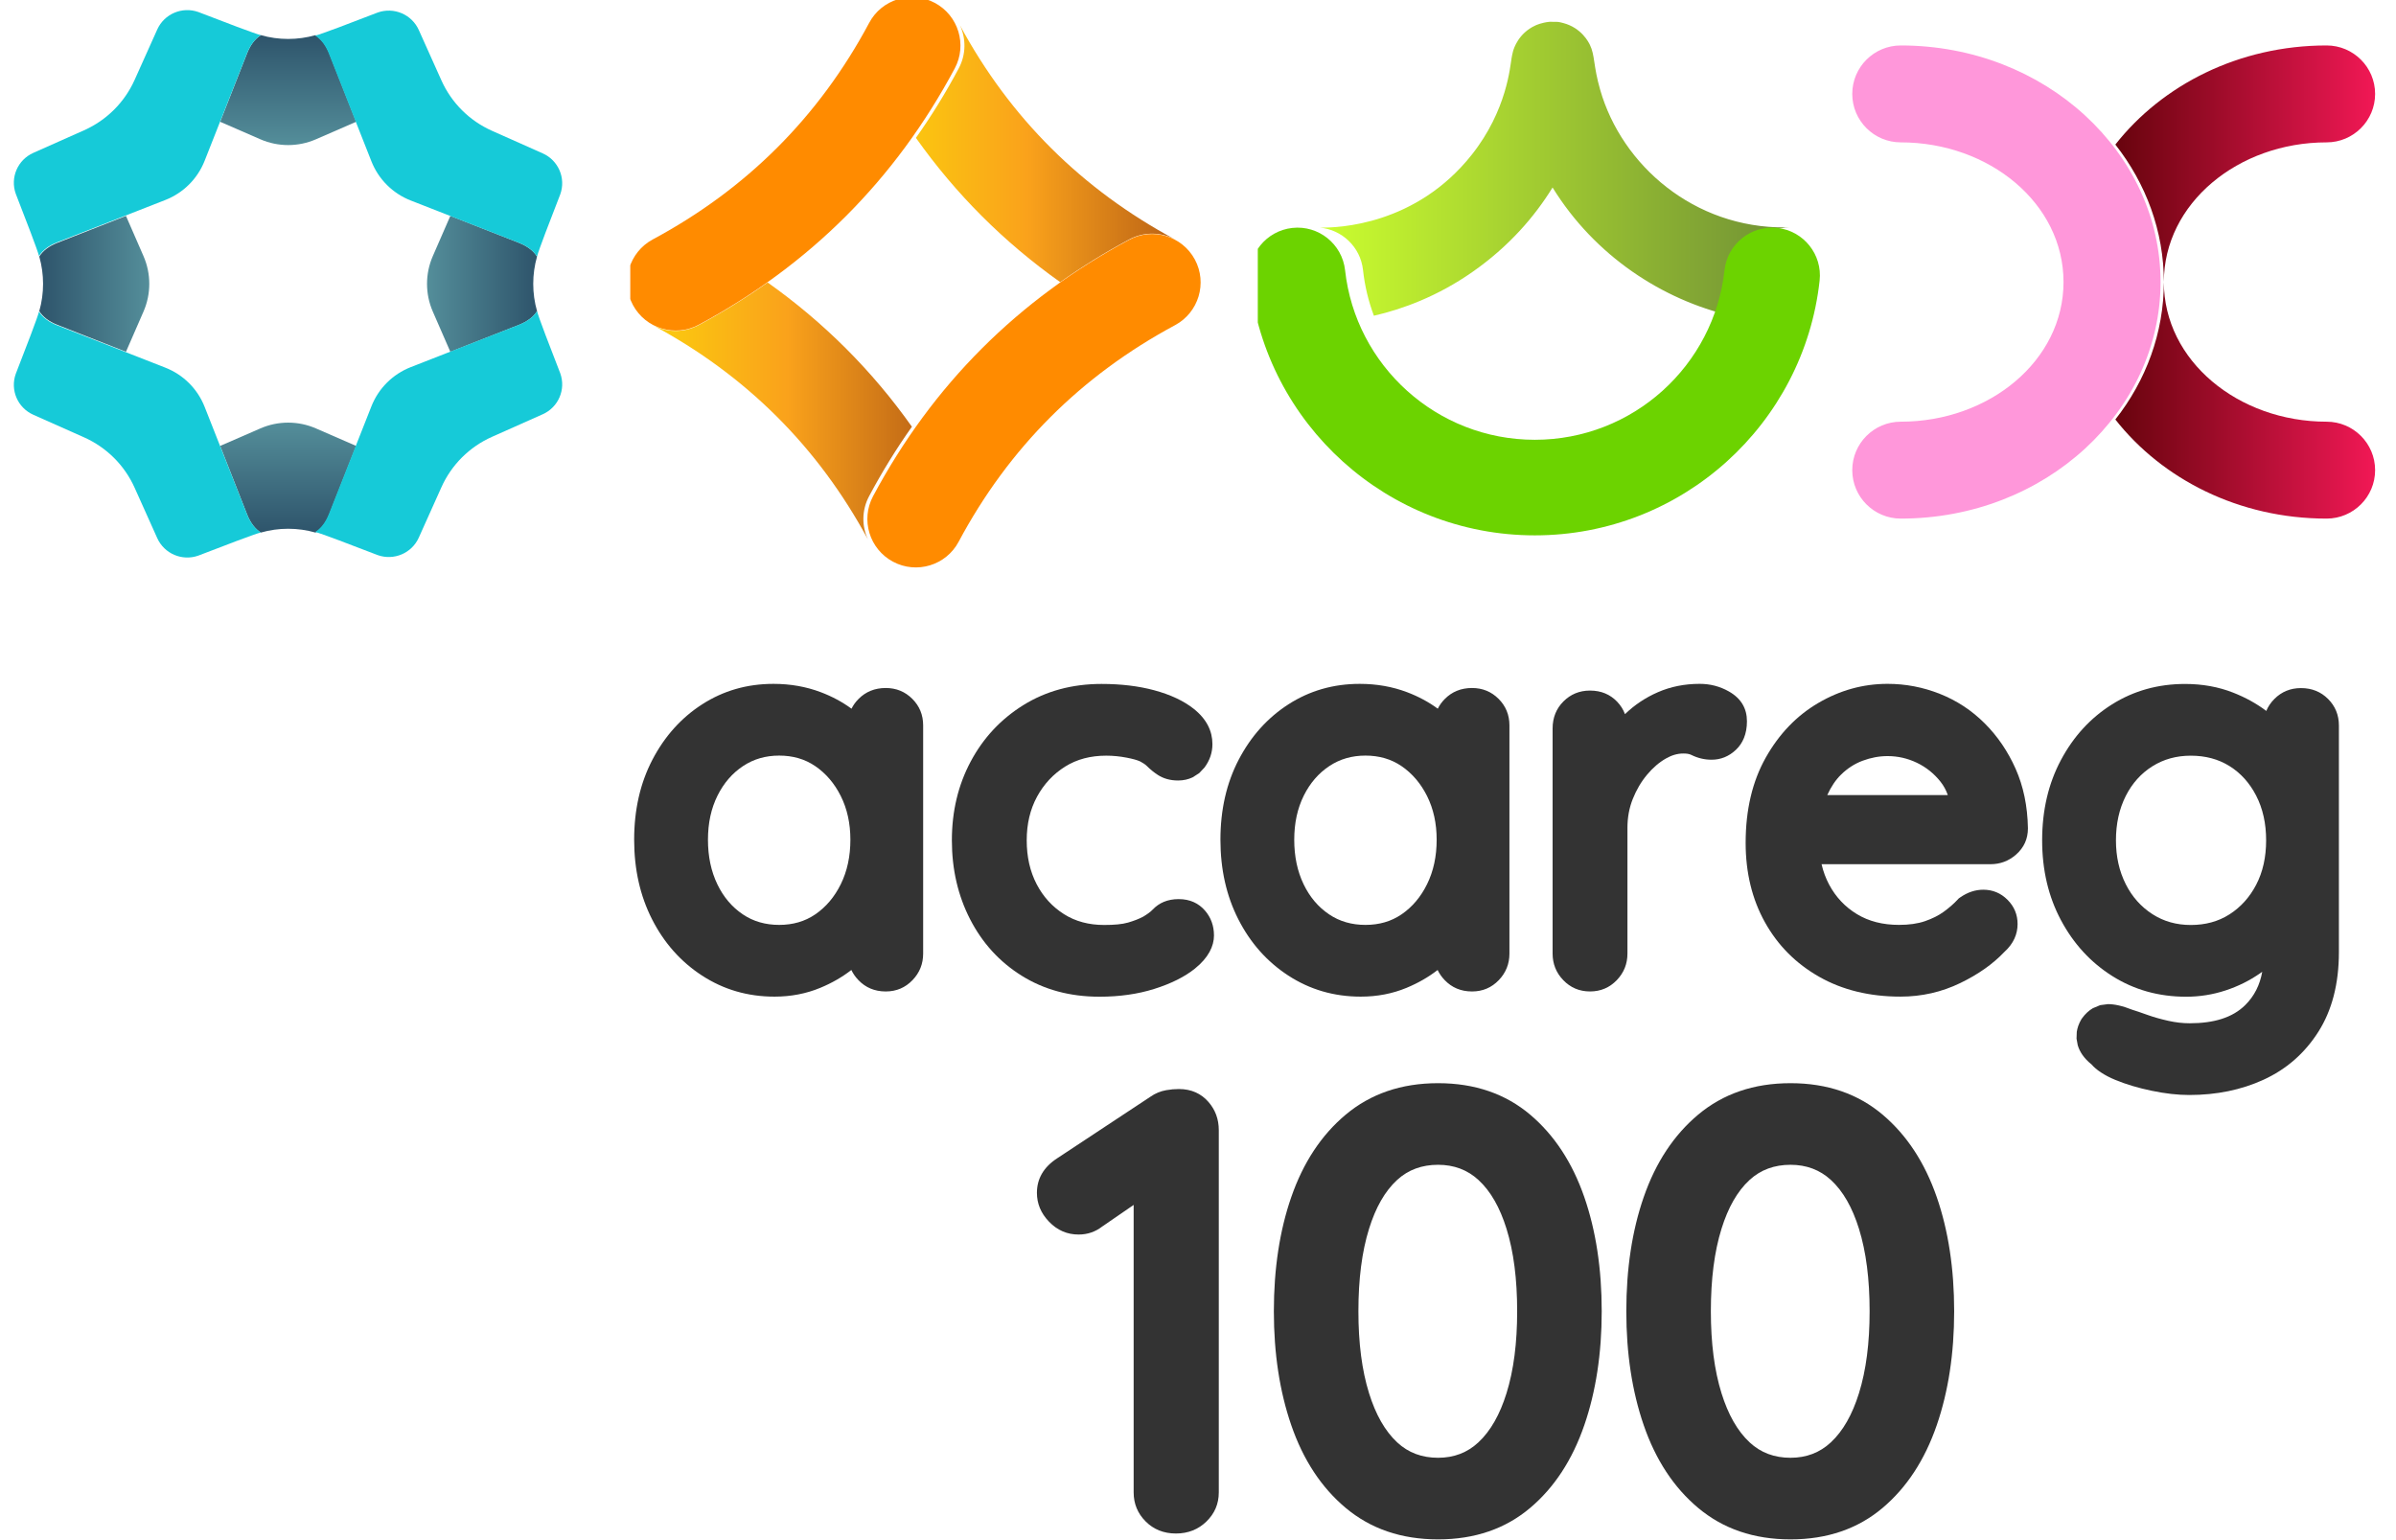 <?xml version="1.0" encoding="UTF-8" standalone="no"?>
<!DOCTYPE svg PUBLIC "-//W3C//DTD SVG 1.1//EN" "http://www.w3.org/Graphics/SVG/1.1/DTD/svg11.dtd">
<svg width="100%" height="100%" viewBox="0 0 420 270" version="1.1" xmlns="http://www.w3.org/2000/svg" xmlns:xlink="http://www.w3.org/1999/xlink" xml:space="preserve" xmlns:serif="http://www.serif.com/" style="fill-rule:evenodd;clip-rule:evenodd;stroke-linejoin:round;stroke-miterlimit:2;">
    <g transform="matrix(1,0,0,1,-110,-1000)">
        <g transform="matrix(1.02,0,0,1.02,-3.204,875.266)">
            <g transform="matrix(0.255,0,0,0.255,313.074,312.394)">
                <path d="M-49.659,81.158C-54.301,84.76 -59.609,86.57 -65.589,86.57C-73.24,86.57 -79.913,83.754 -85.532,77.908C-91.098,72.13 -93.684,65.598 -93.684,58.476C-93.684,49.231 -89.417,41.189 -79.767,35.01C-79.767,35.01 -17.156,-6.336 -17.191,-6.312C-13.985,-8.568 -10.435,-10.046 -6.545,-10.734C-3.624,-11.25 -0.784,-11.5 1.975,-11.5C10.405,-11.5 16.976,-8.45 21.891,-2.831C26.493,2.428 28.885,8.752 28.885,16.198L28.885,260.38C28.885,268.102 26.079,274.69 20.407,280.138C14.986,285.335 8.22,288.08 0,288.08C-8.362,288.08 -15.102,285.25 -20.381,279.971C-25.785,274.566 -28.49,268.045 -28.49,260.38L-28.49,66.607C-39.803,74.385 -49.646,81.151 -49.659,81.158" style="fill:rgb(51,51,51);"/>
            </g>
            <g transform="matrix(0.255,0,0,0.255,358.125,319.55)">
                <path d="M0,263.979C-24.833,263.979 -45.563,256.782 -62.313,242.717C-78.565,229.085 -90.867,210.522 -98.987,186.872C-106.744,164.303 -110.674,138.764 -110.674,110.238C-110.674,81.434 -106.738,55.82 -98.98,33.384C-90.861,9.885 -78.565,-8.602 -62.314,-22.244C-45.564,-36.3 -24.834,-43.504 0,-43.504C24.854,-43.504 45.534,-36.283 62.156,-22.21C78.248,-8.577 90.464,9.899 98.585,33.385C106.336,55.82 110.279,81.434 110.279,110.238C110.279,138.763 106.342,164.303 98.592,186.872C90.471,210.508 78.248,229.06 62.155,242.684C45.534,256.764 24.854,263.979 0,263.979ZM0,208.975C10.614,208.975 19.674,205.569 27.131,198.624C35.458,190.87 41.666,179.751 46.116,165.486C50.952,149.99 53.298,131.568 53.298,110.238C53.298,88.653 50.954,70.1 46.116,54.594C41.678,40.373 35.496,29.337 27.192,21.71C19.719,14.856 10.637,11.5 0,11.5C-10.879,11.5 -20.098,14.836 -27.587,21.71C-35.898,29.336 -42.074,40.372 -46.512,54.593C-51.349,70.1 -53.694,88.653 -53.694,110.238C-53.694,131.569 -51.347,149.99 -46.512,165.487C-42.062,179.749 -35.86,190.869 -27.524,198.626C-20.052,205.589 -10.855,208.975 0,208.975Z" style="fill:rgb(51,51,51);"/>
            </g>
            <g transform="matrix(0.255,0,0,0.255,418.696,319.55)">
                <path d="M0,263.979C-24.833,263.979 -45.563,256.782 -62.313,242.717C-78.565,229.085 -90.867,210.522 -98.987,186.872C-106.744,164.303 -110.674,138.764 -110.674,110.238C-110.674,81.434 -106.738,55.82 -98.98,33.384C-90.861,9.885 -78.565,-8.602 -62.314,-22.244C-45.564,-36.3 -24.834,-43.504 0,-43.504C24.854,-43.504 45.534,-36.283 62.156,-22.21C78.248,-8.577 90.464,9.899 98.585,33.385C106.336,55.82 110.279,81.434 110.279,110.238C110.279,138.763 106.342,164.303 98.592,186.872C90.471,210.508 78.248,229.06 62.155,242.684C45.534,256.764 24.854,263.979 0,263.979ZM0,208.975C10.614,208.975 19.674,205.569 27.131,198.624C35.458,190.87 41.666,179.751 46.116,165.486C50.952,149.99 53.298,131.568 53.298,110.238C53.298,88.653 50.954,70.1 46.116,54.594C41.678,40.373 35.496,29.337 27.192,21.71C19.719,14.856 10.637,11.5 0,11.5C-10.879,11.5 -20.098,14.836 -27.587,21.71C-35.898,29.336 -42.074,40.372 -46.512,54.593C-51.349,70.1 -53.694,88.653 -53.694,110.238C-53.694,131.569 -51.347,149.99 -46.512,165.487C-42.062,179.749 -35.86,190.869 -27.524,198.626C-20.052,205.589 -10.855,208.975 0,208.975Z" style="fill:rgb(51,51,51);"/>
            </g>
        </g>
        <g transform="matrix(1,0,0,1,21.907,884.025)">
            <g transform="matrix(0.255,0,0,0.255,224.676,245.505)">
                <path d="M49.723,-20.74C50.936,-23.2 52.576,-25.456 54.633,-27.512C59.483,-32.363 65.65,-34.97 73.254,-34.97C80.523,-34.97 86.59,-32.433 91.519,-27.512L91.526,-27.506C96.44,-22.585 98.978,-16.516 98.978,-9.245L98.978,147.573C98.978,154.724 96.52,160.797 91.69,165.843C86.724,171.023 80.588,173.653 73.254,173.653C65.583,173.653 59.352,170.953 54.46,165.841C52.418,163.712 50.802,161.399 49.615,158.899C43.347,163.762 36.223,167.868 28.221,171.179C18.568,175.173 8.101,177.21 -3.2,177.21C-21.651,177.21 -38.254,172.354 -53.038,162.721C-67.638,153.217 -79.119,140.32 -87.417,123.98C-95.545,107.993 -99.689,89.789 -99.689,69.342C-99.689,48.605 -95.458,30.314 -87.187,14.424C-78.75,-1.779 -67.327,-14.47 -52.995,-23.711C-38.466,-33.082 -22.113,-37.815 -3.911,-37.815C7.738,-37.815 18.576,-35.884 28.609,-32.09C36.424,-29.129 43.458,-25.339 49.723,-20.74ZM0,127.895C9.382,127.895 17.664,125.542 24.799,120.658C32.214,115.585 38.025,108.669 42.32,99.984C46.786,90.946 48.952,80.723 48.952,69.342C48.952,58.216 46.79,48.185 42.342,39.279C38.043,30.686 32.22,23.819 24.799,18.737C17.664,13.859 9.382,11.5 0,11.5C-9.24,11.5 -17.508,13.846 -24.765,18.656C-32.239,23.605 -38.075,30.384 -42.342,38.925C-46.803,47.844 -48.952,57.995 -48.952,69.342C-48.952,80.756 -46.837,91.01 -42.451,100.078C-38.283,108.708 -32.502,115.578 -25.032,120.621C-17.781,125.522 -9.422,127.895 0,127.895Z" style="fill:rgb(51,51,51);"/>
            </g>
            <g transform="matrix(0.255,0,0,0.255,327.446,245.505)">
                <path d="M49.723,-20.74C50.936,-23.2 52.576,-25.456 54.633,-27.512C59.483,-32.363 65.65,-34.97 73.254,-34.97C80.523,-34.97 86.59,-32.433 91.519,-27.512L91.526,-27.506C96.44,-22.585 98.978,-16.516 98.978,-9.245L98.978,147.573C98.978,154.724 96.52,160.797 91.69,165.843C86.724,171.023 80.588,173.653 73.254,173.653C65.583,173.653 59.352,170.953 54.46,165.841C52.418,163.712 50.802,161.399 49.615,158.899C43.347,163.762 36.223,167.868 28.221,171.179C18.568,175.173 8.101,177.21 -3.2,177.21C-21.651,177.21 -38.254,172.354 -53.038,162.721C-67.638,153.217 -79.119,140.32 -87.417,123.98C-95.545,107.993 -99.689,89.789 -99.689,69.342C-99.689,48.605 -95.458,30.314 -87.187,14.424C-78.75,-1.779 -67.327,-14.47 -52.995,-23.711C-38.466,-33.082 -22.113,-37.815 -3.911,-37.815C7.738,-37.815 18.576,-35.884 28.609,-32.09C36.424,-29.129 43.458,-25.339 49.723,-20.74ZM0,127.895C9.382,127.895 17.664,125.542 24.799,120.658C32.214,115.585 38.025,108.669 42.32,99.984C46.786,90.946 48.952,80.723 48.952,69.342C48.952,58.216 46.79,48.185 42.342,39.279C38.043,30.686 32.22,23.819 24.799,18.737C17.664,13.859 9.382,11.5 0,11.5C-9.24,11.5 -17.508,13.846 -24.765,18.656C-32.239,23.605 -38.075,30.384 -42.342,38.925C-46.803,47.844 -48.952,57.995 -48.952,69.342C-48.952,80.756 -46.837,91.01 -42.451,100.078C-38.283,108.708 -32.502,115.578 -25.032,120.621C-17.781,125.522 -9.422,127.895 0,127.895Z" style="fill:rgb(51,51,51);"/>
            </g>
            <g transform="matrix(0.255,0,0,0.255,281.186,287.774)">
                <path d="M0,-203.525C13.434,-203.525 25.449,-202.061 36.053,-199.22C47.544,-196.132 56.593,-191.784 63.323,-186.461C72.263,-179.38 76.219,-171.093 76.219,-162.154C76.219,-156.363 74.438,-150.97 70.719,-146.01L67.142,-142.222L62.669,-139.34C59.726,-137.928 56.39,-137.142 52.628,-137.142C47.002,-137.142 42.409,-138.562 38.736,-140.942C36.051,-142.674 33.524,-144.724 31.165,-147.086C30.082,-148.168 28.57,-149.151 26.662,-150.189C24.5,-151.224 21.376,-152.036 17.35,-152.824C12.631,-153.746 7.915,-154.21 3.2,-154.21C-7.509,-154.21 -16.932,-151.78 -25.008,-146.719C-33.168,-141.605 -39.592,-134.715 -44.311,-126.067C-49.116,-117.253 -51.441,-107.225 -51.441,-96.013C-51.441,-84.731 -49.208,-74.642 -44.571,-65.778C-40.084,-57.188 -33.85,-50.346 -25.843,-45.271C-17.905,-40.233 -8.679,-37.815 1.778,-37.815C8.711,-37.815 14.221,-38.298 18.284,-39.486C22.2,-40.633 25.618,-41.937 28.551,-43.483C31.375,-45.158 33.627,-46.781 35.227,-48.464C39.502,-52.959 45.32,-55.595 52.984,-55.595C60.784,-55.595 66.731,-52.758 71.11,-47.701L71.12,-47.69C75.14,-43.025 77.286,-37.352 77.286,-30.582C77.286,-23.364 73.569,-15.327 64.081,-7.735C57.221,-2.245 47.952,2.467 36.16,6.171C24.933,9.695 12.41,11.5 -1.422,11.5C-21.768,11.5 -39.538,6.642 -54.796,-2.863C-70.086,-12.381 -81.973,-25.378 -90.423,-41.875C-98.694,-58.022 -102.889,-76.056 -102.889,-96.013C-102.889,-116.031 -98.546,-134.064 -89.981,-150.137C-81.305,-166.426 -69.209,-179.377 -53.716,-188.992C-38.212,-198.619 -20.322,-203.525 0,-203.525Z" style="fill:rgb(51,51,51);"/>
            </g>
            <g transform="matrix(0.255,0,0,0.255,366.812,238.792)">
                <path d="M24.035,9.321C30.627,2.968 38.152,-2.058 46.615,-5.742C55.357,-9.552 64.945,-11.5 75.387,-11.5C82.654,-11.5 89.343,-9.739 95.466,-6.267C103.945,-1.453 107.868,5.519 107.868,14.225C107.868,22.99 104.99,29.355 100.396,33.745L100.391,33.75C95.466,38.445 89.823,40.659 83.566,40.659C78.699,40.659 74.022,39.557 69.534,37.313C68.069,36.58 66.205,36.392 64.008,36.392C59.993,36.392 56.044,37.609 52.112,39.856C47.421,42.537 43.144,46.253 39.225,50.94C35.131,55.833 31.852,61.429 29.357,67.719C26.915,73.864 25.724,80.454 25.724,87.477L25.724,173.888C25.724,181.039 23.268,187.109 18.44,192.156L18.436,192.16C13.469,197.34 7.335,199.968 0,199.968C-7.345,199.968 -13.48,197.336 -18.438,192.156C-23.274,187.112 -25.724,181.041 -25.724,173.888L-25.724,19.202C-25.724,11.6 -23.127,5.441 -18.266,0.58C-13.351,-4.335 -7.281,-6.877 0,-6.877C7.738,-6.877 13.876,-4.186 18.621,0.761L18.63,0.77C21.016,3.268 22.836,6.111 24.035,9.321Z" style="fill:rgb(51,51,51);"/>
            </g>
            <g transform="matrix(0.255,0,0,0.255,421.235,238.792)">
                <path d="M-54.261,112.491C-53.103,117.504 -51.379,122.179 -49.063,126.512C-44.492,135.079 -38.122,141.849 -29.948,146.812C-21.704,151.817 -12.062,154.21 -1.067,154.21C5.786,154.21 11.769,153.405 16.864,151.642C21.842,149.919 26.124,147.804 29.671,145.219C33.404,142.493 36.596,139.735 39.222,136.906L40.072,135.99L41.099,135.278C46.337,131.648 51.649,130.03 56.896,130.03C63.367,130.03 68.926,132.327 73.563,136.954L73.572,136.964C78.189,141.592 80.486,147.149 80.486,153.619C80.486,160.59 77.684,167.156 71.328,172.889C63.629,181.007 53.584,188.154 41.104,194.196C28.278,200.405 14.58,203.525 0,203.525C-21.384,203.525 -39.968,198.918 -55.809,189.94C-71.923,180.813 -84.404,168.246 -93.267,152.263C-101.987,136.546 -106.445,118.4 -106.445,97.79C-106.445,74.954 -101.763,55.501 -92.707,39.358C-83.464,22.881 -71.353,10.344 -56.483,1.632C-41.499,-7.136 -25.633,-11.5 -8.89,-11.5C3.466,-11.5 15.429,-9.215 26.989,-4.647C38.648,-0.032 48.964,6.742 57.916,15.694C66.717,24.496 73.799,34.888 79.14,46.892C84.464,58.877 87.328,72.449 87.598,87.731L87.598,87.833C87.598,95.116 84.862,101.135 79.402,105.914C74.394,110.294 68.546,112.491 61.874,112.491L-54.261,112.491ZM32.515,64.954C31.351,61.579 29.672,58.494 27.455,55.706C22.99,50.109 17.585,45.778 11.224,42.738C4.849,39.698 -1.855,38.171 -8.89,38.171C-14.652,38.171 -20.366,39.247 -26.029,41.357C-31.534,43.412 -36.469,46.6 -40.85,50.89C-44.649,54.61 -47.778,59.319 -50.331,64.954L32.515,64.954Z" style="fill:rgb(51,51,51);"/>
            </g>
            <g transform="matrix(0.255,0,0,0.255,472.12,298.295)">
                <path d="M51.904,-226.225C53.153,-229.264 55.017,-232.01 57.477,-234.471C62.393,-239.384 68.461,-241.928 75.743,-241.928C83.341,-241.928 89.498,-239.325 94.365,-234.47L94.374,-234.461C99.285,-229.539 101.823,-223.472 101.823,-216.203L101.823,-60.451C101.823,-38.531 96.996,-20.337 87.77,-5.759C78.366,9.093 65.746,20.126 49.938,27.353C34.762,34.281 17.77,37.815 -1.067,37.815C-8.889,37.815 -17.496,36.863 -26.882,34.906C-36.177,32.97 -44.438,30.496 -51.664,27.53C-59.786,24.193 -65.145,20.363 -68.219,16.797C-73.443,12.624 -76.403,8.068 -77.711,3.591L-78.535,-0.935L-78.368,-5.573C-77.959,-8.368 -76.993,-11.183 -75.36,-13.979L-75.098,-14.427L-74.797,-14.849C-72.555,-17.998 -70.01,-20.276 -67.314,-21.848L-62.283,-23.951L-56.896,-24.656C-52.573,-24.656 -46.992,-23.508 -40.283,-20.816C-37.8,-20.055 -34.274,-18.861 -29.725,-17.226C-25.506,-15.714 -20.746,-14.368 -15.441,-13.176C-10.482,-12.066 -5.571,-11.499 -0.711,-11.499C15.839,-11.499 28.668,-15.339 37.432,-24.001C43.671,-30.172 47.504,-37.834 49.123,-46.912C48.639,-46.56 48.15,-46.211 47.656,-45.866C40.465,-40.844 32.534,-36.903 23.852,-34.054C15.103,-31.187 6.086,-29.748 -3.201,-29.748C-22.084,-29.748 -38.992,-34.522 -53.964,-43.968C-68.795,-53.319 -80.589,-66.12 -89.271,-82.425C-97.822,-98.47 -102.178,-116.739 -102.178,-137.261C-102.178,-158.027 -97.817,-176.411 -89.271,-192.452C-80.579,-208.769 -68.834,-221.516 -54.117,-230.746C-39.271,-240.06 -22.541,-244.773 -3.912,-244.773C8.037,-244.773 19.034,-242.759 29.09,-238.823C37.632,-235.472 45.232,-231.261 51.904,-226.225ZM0,-195.458C-9.807,-195.458 -18.621,-193.062 -26.411,-188.158C-34.25,-183.221 -40.322,-176.42 -44.677,-167.81C-49.234,-158.794 -51.442,-148.602 -51.442,-137.261C-51.442,-126.138 -49.227,-116.063 -44.677,-107.067C-40.303,-98.414 -34.2,-91.54 -26.324,-86.485C-18.56,-81.498 -9.775,-79.063 0,-79.063C9.986,-79.063 18.847,-81.429 26.533,-86.328C34.326,-91.298 40.44,-98.094 44.927,-106.673C49.566,-115.549 51.796,-125.76 51.796,-137.261C51.796,-148.789 49.552,-159.07 44.902,-168.072C40.441,-176.696 34.371,-183.468 26.621,-188.316C18.909,-193.13 10.019,-195.458 0,-195.458Z" style="fill:rgb(51,51,51);"/>
            </g>
        </g>
        <g transform="matrix(0.601,0,0,1.102,-486.812,-510.897)">
            <rect x="1359.89" y="1370.84" width="166.488" height="90.73" style="fill:none;"/>
            <clipPath id="_clip1">
                <rect x="1359.89" y="1370.84" width="166.488" height="90.73"/>
            </clipPath>
            <g clip-path="url(#_clip1)">
                <g transform="matrix(5.318,0,0,3.177,-937.9,79.72)">
                    <g transform="matrix(-0.364,0,0,0.332,889.223,178.293)">
                        <path d="M1246.57,721.583C1243.7,721.641 1232.04,721.194 1223.65,710.587C1218.33,703.868 1217.87,697.19 1217.66,696.049C1217.59,695.699 1217.54,695.344 1217.44,695.003C1217.33,694.605 1216.64,692.271 1214.05,691.089C1213.89,691.019 1213.16,690.683 1211.99,690.549C1211.81,690.529 1211.63,690.549 1211.46,690.549C1210.65,690.549 1210.65,690.527 1209.87,690.731C1207.12,691.454 1206.04,693.637 1205.86,694.009C1205.07,695.611 1205.37,697.11 1204.3,700.82C1201.03,712.193 1190.17,721.657 1176.4,721.556C1176.06,721.554 1176.04,721.555 1175.74,721.556C1179.36,721.57 1182.46,724.298 1182.87,727.975C1183.13,730.385 1183.7,732.706 1184.52,734.9C1194.92,732.461 1205.09,725.894 1211.48,715.537C1214.16,719.89 1218.02,724.411 1223.56,728.279C1228.86,731.987 1234.13,733.89 1238.4,734.876C1239.22,732.689 1239.78,730.376 1240.04,727.975C1240.42,724.504 1243.22,721.878 1246.57,721.583Z" style="fill:url(#_Linear2);"/>
                    </g>
                    <g transform="matrix(0.364,0,0,0.332,-6.713,187.851)">
                        <path d="M1275.79,699.22C1276.23,695.266 1279.79,692.409 1283.75,692.844C1287.7,693.28 1290.56,696.844 1290.12,700.798C1287.75,722.388 1269.43,739.211 1247.21,739.211C1224.99,739.211 1206.67,722.388 1204.29,700.798C1203.86,696.844 1206.71,693.28 1210.67,692.844C1214.62,692.409 1218.18,695.266 1218.62,699.22C1220.2,713.599 1232.41,724.796 1247.21,724.796C1262.01,724.796 1274.21,713.599 1275.79,699.22Z" style="fill:rgb(108,211,0);"/>
                    </g>
                </g>
            </g>
        </g>
        <g transform="matrix(0.601,0,0,1.102,-596.812,-510.897)">
            <rect x="1359.89" y="1370.84" width="166.488" height="90.73" style="fill:none;"/>
            <clipPath id="_clip3">
                <rect x="1359.89" y="1370.84" width="166.488" height="90.73"/>
            </clipPath>
            <g clip-path="url(#_clip3)">
                <g transform="matrix(0.746,0,0,0.871,89.386,614.993)">
                    <g transform="matrix(1.855,0,0,-0.864,-1995.32,997.382)">
                        <path d="M2043.84,35.684C2033.26,55.331 2018.11,70.403 1998.48,80.981C2001.4,79.411 2005.03,79.291 2008.17,80.981C2013.27,83.73 2018.11,86.736 2022.7,90C2034.56,81.562 2044.71,71.402 2053.11,59.503C2049.84,54.872 2046.83,49.978 2044.09,44.82C2042.52,41.873 2042.53,38.5 2043.84,35.684Z" style="fill:url(#_Linear4);"/>
                    </g>
                    <g transform="matrix(-1.855,0,0,0.864,5623.29,841.803)">
                        <path d="M2022.7,90C2034.56,81.562 2044.71,71.402 2053.11,59.503C2049.84,54.872 2046.83,49.978 2044.09,44.82C2042.52,41.873 2042.53,38.5 2043.84,35.684C2033.26,55.331 2018.11,70.403 1998.48,80.981C2001.4,79.411 2005.03,79.291 2008.17,80.981C2013.27,83.73 2018.11,86.736 2022.7,90Z" style="fill:url(#_Linear5);"/>
                    </g>
                    <g transform="matrix(-1.855,0,0,-0.864,5623.29,997.382)">
                        <path d="M2008.17,99.019C2003.2,101.696 1997,99.829 1994.32,94.851C1991.65,89.873 1993.52,83.658 1998.48,80.981C2018.28,70.312 2033.52,55.073 2044.11,35.18C2046.76,30.193 2052.96,28.304 2057.93,30.964C2062.91,33.624 2064.8,39.833 2062.14,44.82C2049.61,68.358 2031.59,86.396 2008.17,99.019Z" style="fill:rgb(255,139,0);"/>
                    </g>
                    <g transform="matrix(1.855,0,0,0.864,-1995.32,841.803)">
                        <path d="M2008.17,99.019C2003.2,101.696 1997,99.829 1994.32,94.851C1991.65,89.873 1993.52,83.658 1998.48,80.981C2018.28,70.312 2033.52,55.073 2044.11,35.18C2046.76,30.193 2052.96,28.304 2057.93,30.964C2062.91,33.624 2064.8,39.833 2062.14,44.82C2049.61,68.358 2031.59,86.396 2008.17,99.019Z" style="fill:rgb(255,139,0);"/>
                    </g>
                </g>
            </g>
        </g>
        <g transform="matrix(0.601,0,0,1.102,-386.812,-510.897)">
            <rect x="1359.89" y="1370.84" width="166.488" height="90.73" style="fill:none;"/>
            <g transform="matrix(1,0,0,1,385.887,50.432)">
                <g transform="matrix(1.713,0,0,0.832,-1017.12,786.383)">
                    <path d="M1219.5,696.035C1219.5,686.298 1216.45,677.198 1211.24,669.75C1219.23,658.336 1232.29,650.801 1247.21,650.801C1251.77,650.801 1255.47,654.953 1255.47,660.066C1255.47,665.179 1251.77,669.331 1247.21,669.331C1232.16,669.331 1219.5,680.986 1219.5,696.035Z" style="fill:url(#_Linear6);"/>
                </g>
                <g transform="matrix(1.713,0,0,0.832,-1017.12,786.383)">
                    <path d="M1219.5,696.035C1219.5,711.084 1232.16,722.739 1247.21,722.739C1251.77,722.739 1255.47,726.89 1255.47,732.004C1255.47,737.117 1251.77,741.268 1247.21,741.268C1232.29,741.268 1219.23,733.734 1211.24,722.319C1216.45,714.871 1219.5,705.771 1219.5,696.035Z" style="fill:url(#_Linear7);"/>
                </g>
                <g transform="matrix(-1.713,0,0,0.832,3131.62,786.383)">
                    <path d="M1247.21,741.268C1251.77,741.268 1255.47,737.117 1255.47,732.004C1255.47,726.89 1251.77,722.739 1247.21,722.739C1232.16,722.739 1219.5,711.084 1219.5,696.035C1219.5,680.986 1232.16,669.331 1247.21,669.331C1251.77,669.331 1255.47,665.179 1255.47,660.066C1255.47,654.953 1251.77,650.801 1247.21,650.801C1222.55,650.801 1202.98,671.376 1202.98,696.035C1202.98,720.694 1222.55,741.268 1247.21,741.268Z" style="fill:rgb(255,151,218);"/>
                </g>
            </g>
        </g>
        <g transform="matrix(0.601,0,0,1.102,-706.812,-510.897)">
            <rect x="1359.89" y="1370.84" width="166.488" height="90.73" style="fill:none;"/>
            <g transform="matrix(-0.411,-1.59418e-16,2.68151e-16,-0.224,1485.38,1384.81)">
                <path d="M54.527,-25.056L83.084,-37.5C95.648,-42.975 109.923,-42.975 122.487,-37.5L151.044,-25.056L131.922,23.602C129.579,29.522 126.332,33.838 122.18,36.47C109.503,32.866 96.068,32.866 83.391,36.47C79.239,33.839 75.992,29.522 73.649,23.602L54.527,-25.056Z" style="fill:url(#_Linear8);"/>
            </g>
            <g transform="matrix(4.7315e-17,0.224,-0.411,3.90699e-17,1385.53,1393.18)">
                <path d="M83.391,36.47C79.239,33.839 75.992,29.522 73.649,23.602L54.527,-25.056L83.084,-37.5C95.648,-42.975 109.923,-42.975 122.487,-37.5L151.044,-25.056L131.922,23.602C129.579,29.522 126.332,33.839 122.18,36.47C109.503,32.866 96.068,32.866 83.391,36.47Z" style="fill:url(#_Linear9);"/>
            </g>
            <g transform="matrix(-0.411,1.59418e-16,2.68151e-16,0.224,1485.38,1418.32)">
                <path d="M151.044,105.667L122.487,93.223C109.923,87.748 95.648,87.748 83.084,93.223L54.527,105.667L73.649,154.325C75.992,160.245 79.239,164.561 83.391,167.193C96.068,163.589 109.503,163.589 122.18,167.193C126.332,164.561 129.579,160.245 131.922,154.325L151.044,105.667Z" style="fill:url(#_Linear10);"/>
            </g>
            <g transform="matrix(6.32373e-16,0.224,0.411,-3.31336e-16,1447.01,1393.18)">
                <path d="M151.044,105.667L122.487,93.223C109.923,87.748 95.648,87.748 83.084,93.223L54.527,105.667L73.649,154.325C75.992,160.245 79.239,164.561 83.391,167.193C96.068,163.589 109.503,163.589 122.18,167.193C126.332,164.561 129.579,160.245 131.922,154.325L151.044,105.667Z" style="fill:url(#_Linear11);"/>
            </g>
            <g transform="matrix(-0.291,0.158,0.291,0.158,1513.87,1422.19)">
                <path d="M122.487,-37.116C109.923,-42.591 95.648,-42.591 83.084,-37.116C55.202,-24.966 7.587,-4.217 7.587,-4.217C1.744,-1.688 -3.604,-0.932 -8.401,-2.007C-6.38,1.113 3.716,23.761 11.286,40.955C16.502,51.963 29.313,57.1 40.689,52.745C51.683,48.549 65.37,43.317 77.453,38.695C93.765,32.457 111.806,32.457 128.118,38.695C140.24,43.331 153.908,48.557 164.882,52.745C176.258,57.1 189.069,51.963 194.285,40.955C201.855,23.761 211.951,1.113 213.972,-2.007C209.175,-0.932 203.827,-1.688 197.984,-4.217C197.984,-4.217 150.369,-24.966 122.487,-37.116Z" style="fill:rgb(22,202,216);"/>
            </g>
            <g transform="matrix(-0.291,-0.158,-0.291,0.158,1432.14,1454.75)">
                <path d="M122.487,-37.116C109.923,-42.591 95.648,-42.591 83.084,-37.116C55.202,-24.966 7.587,-4.217 7.587,-4.217C1.744,-1.688 -3.604,-0.932 -8.401,-2.007C-6.38,1.113 3.716,23.761 11.286,40.955C16.502,51.963 29.313,57.1 40.689,52.745C51.683,48.549 65.37,43.317 77.453,38.695C93.765,32.457 111.806,32.457 128.118,38.695C140.24,43.331 153.908,48.557 164.882,52.745C176.258,57.1 189.069,51.963 194.285,40.955C201.855,23.761 211.951,1.113 213.972,-2.007C209.175,-0.932 203.827,-1.688 197.984,-4.217C197.984,-4.217 150.369,-24.966 122.487,-37.116Z" style="fill:rgb(22,202,216);"/>
            </g>
            <g transform="matrix(-0.291,0.158,-0.291,-0.158,1432.14,1377.65)">
                <path d="M122.487,-37.116C109.923,-42.591 95.648,-42.591 83.084,-37.116C55.202,-24.966 7.587,-4.217 7.587,-4.217C1.744,-1.688 -3.604,-0.932 -8.401,-2.007C-6.38,1.113 3.716,23.761 11.286,40.955C16.502,51.963 29.313,57.1 40.689,52.745C51.683,48.549 65.37,43.317 77.453,38.695C93.765,32.457 111.806,32.457 128.118,38.695C140.24,43.331 153.908,48.557 164.882,52.745C176.258,57.1 189.069,51.963 194.285,40.955C201.855,23.761 211.951,1.113 213.972,-2.007C209.175,-0.932 203.827,-1.688 197.984,-4.217C197.984,-4.217 150.369,-24.966 122.487,-37.116Z" style="fill:rgb(22,202,216);"/>
            </g>
            <g transform="matrix(-0.291,-0.158,0.291,-0.158,1513.87,1410.21)">
                <path d="M122.487,-37.116C109.923,-42.591 95.648,-42.591 83.084,-37.116C55.202,-24.966 7.587,-4.217 7.587,-4.217C1.744,-1.688 -3.604,-0.932 -8.401,-2.007C-6.38,1.113 3.716,23.761 11.286,40.955C16.502,51.963 29.313,57.1 40.689,52.745C51.683,48.549 65.37,43.317 77.453,38.695C93.765,32.457 111.806,32.457 128.118,38.695C140.24,43.331 153.908,48.557 164.882,52.745C176.258,57.1 189.069,51.963 194.285,40.955C201.855,23.761 211.951,1.113 213.972,-2.007C209.175,-0.932 203.827,-1.688 197.984,-4.217C197.984,-4.217 150.369,-24.966 122.487,-37.116Z" style="fill:rgb(22,202,216);"/>
            </g>
        </g>
    </g>
    <defs>
        <linearGradient id="_Linear2" x1="0" y1="0" x2="1" y2="0" gradientUnits="userSpaceOnUse" gradientTransform="matrix(71.503,0,0,-64.796,1175.7,712.766)"><stop offset="0" style="stop-color:rgb(112,144,53);stop-opacity:1"/><stop offset="1" style="stop-color:rgb(204,255,46);stop-opacity:1"/></linearGradient>
        <linearGradient id="_Linear4" x1="0" y1="0" x2="1" y2="0" gradientUnits="userSpaceOnUse" gradientTransform="matrix(70.24,0,0,-70.485,1993.1,65)"><stop offset="0" style="stop-color:rgb(251,212,12);stop-opacity:1"/><stop offset="0" style="stop-color:rgb(251,212,12);stop-opacity:1"/><stop offset="0.48" style="stop-color:rgb(250,162,27);stop-opacity:1"/><stop offset="1" style="stop-color:rgb(175,87,21);stop-opacity:1"/><stop offset="1" style="stop-color:rgb(175,87,21);stop-opacity:1"/></linearGradient>
        <linearGradient id="_Linear5" x1="0" y1="0" x2="1" y2="0" gradientUnits="userSpaceOnUse" gradientTransform="matrix(70.24,8.61928e-15,8.61451e-15,-70.485,1993.1,65)"><stop offset="0" style="stop-color:rgb(175,87,21);stop-opacity:1"/><stop offset="0" style="stop-color:rgb(175,87,21);stop-opacity:1"/><stop offset="0.52" style="stop-color:rgb(250,162,27);stop-opacity:1"/><stop offset="1" style="stop-color:rgb(251,212,12);stop-opacity:1"/><stop offset="1" style="stop-color:rgb(251,212,12);stop-opacity:1"/></linearGradient>
        <linearGradient id="_Linear6" x1="0" y1="0" x2="1" y2="0" gradientUnits="userSpaceOnUse" gradientTransform="matrix(52.495,0,0,-46.815,1202.98,696.035)"><stop offset="0" style="stop-color:rgb(78,0,0);stop-opacity:1"/><stop offset="1" style="stop-color:rgb(241,24,85);stop-opacity:1"/></linearGradient>
        <linearGradient id="_Linear7" x1="0" y1="0" x2="1" y2="0" gradientUnits="userSpaceOnUse" gradientTransform="matrix(52.495,0,0,-46.815,1202.98,696.035)"><stop offset="0" style="stop-color:rgb(78,0,0);stop-opacity:1"/><stop offset="1" style="stop-color:rgb(241,24,85);stop-opacity:1"/></linearGradient>
        <linearGradient id="_Linear8" x1="0" y1="0" x2="1" y2="0" gradientUnits="userSpaceOnUse" gradientTransform="matrix(-3.59911e-13,78.077,78.077,3.55279e-13,101.803,-41.606)"><stop offset="0" style="stop-color:rgb(84,142,154);stop-opacity:1"/><stop offset="1" style="stop-color:rgb(46,84,107);stop-opacity:1"/></linearGradient>
        <linearGradient id="_Linear9" x1="0" y1="0" x2="1" y2="0" gradientUnits="userSpaceOnUse" gradientTransform="matrix(-3.59911e-13,78.077,78.077,3.55279e-13,101.803,-41.606)"><stop offset="0" style="stop-color:rgb(84,142,154);stop-opacity:1"/><stop offset="1" style="stop-color:rgb(46,84,107);stop-opacity:1"/></linearGradient>
        <linearGradient id="_Linear10" x1="0" y1="0" x2="1" y2="0" gradientUnits="userSpaceOnUse" gradientTransform="matrix(-3.59911e-13,78.077,78.077,3.55279e-13,101.803,89.116)"><stop offset="0" style="stop-color:rgb(84,142,154);stop-opacity:1"/><stop offset="1" style="stop-color:rgb(46,84,107);stop-opacity:1"/></linearGradient>
        <linearGradient id="_Linear11" x1="0" y1="0" x2="1" y2="0" gradientUnits="userSpaceOnUse" gradientTransform="matrix(-3.59911e-13,78.077,78.077,3.55279e-13,101.803,89.116)"><stop offset="0" style="stop-color:rgb(84,142,154);stop-opacity:1"/><stop offset="1" style="stop-color:rgb(46,84,107);stop-opacity:1"/></linearGradient>
    </defs>
</svg>
